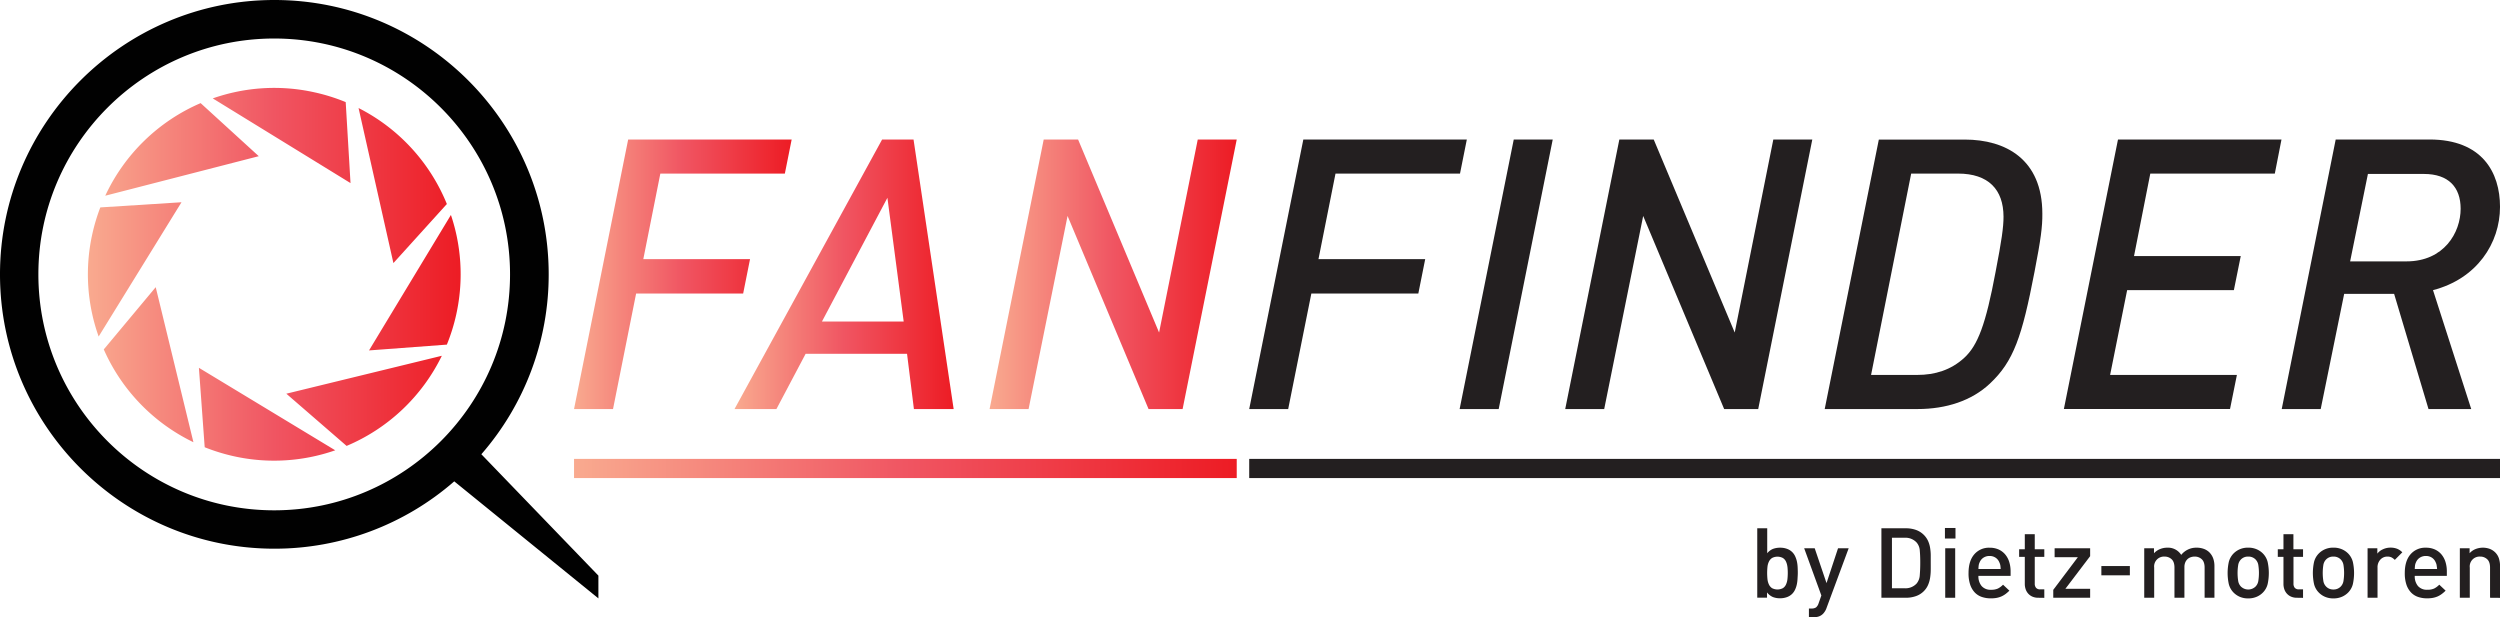<svg id="8e412eec-7fe7-4026-b03c-bac077d2c6e9" data-name="Ebene 1" xmlns="http://www.w3.org/2000/svg" xmlns:xlink="http://www.w3.org/1999/xlink" viewBox="0 0 1454.6 359.21"><defs><style>.\30 d0e20ce-c963-4237-a90e-377fe21980cd{fill:#231f20;}.\33 d08e61a-94fa-473f-bce2-da42ee25419d{fill:url(#3f223c02-da6b-4394-ad04-eeb632936a9f);}.\35 e8467b8-0091-472b-8547-b10a88c3ba04{fill:url(#a426d64f-f9f0-459b-9b34-ccf52c722f23);}.\30 268914f-4313-4309-b931-6459453df499{fill:url(#fbe86fdd-fc3f-4109-a7de-d26561ed8e3c);}.af5c492a-ba80-44bb-8f59-16436a7d6d5d{fill:url(#638a69d7-f506-4658-a972-e2a172520594);}.\37 b6cffaa-30fc-417a-86e8-b4c35799f57b{fill:#010101;}.\35 a76c45a-f239-4ee1-9b6e-af7c5285e65b{fill:url(#36a6a1dd-e9cb-4c08-aca4-f62920bd3ad5);}</style><linearGradient id="3f223c02-da6b-4394-ad04-eeb632936a9f" x1="334" y1="272.58" x2="719.58" y2="272.58" gradientUnits="userSpaceOnUse"><stop offset="0" stop-color="#f9aa8f"/><stop offset="0.5" stop-color="#f05562"/><stop offset="1" stop-color="#ed1c24"/></linearGradient><linearGradient id="a426d64f-f9f0-459b-9b34-ccf52c722f23" x1="334" y1="159.56" x2="460.62" y2="159.56" xlink:href="#3f223c02-da6b-4394-ad04-eeb632936a9f"/><linearGradient id="fbe86fdd-fc3f-4109-a7de-d26561ed8e3c" x1="427.37" y1="159.56" x2="554.87" y2="159.56" xlink:href="#3f223c02-da6b-4394-ad04-eeb632936a9f"/><linearGradient id="638a69d7-f506-4658-a972-e2a172520594" x1="575.78" y1="159.56" x2="719.58" y2="159.56" xlink:href="#3f223c02-da6b-4394-ad04-eeb632936a9f"/><linearGradient id="36a6a1dd-e9cb-4c08-aca4-f62920bd3ad5" x1="51.14" y1="159.56" x2="267.99" y2="159.56" xlink:href="#3f223c02-da6b-4394-ad04-eeb632936a9f"/></defs><title>fanfinder_logo</title><path class="0d0e20ce-c963-4237-a90e-377fe21980cd" d="M1045.88,336.73a21.37,21.37,0,0,1-.42,3.32,14.26,14.26,0,0,1-1,3,8.54,8.54,0,0,1-1.73,2.5,8.25,8.25,0,0,1-3,1.87,11.54,11.54,0,0,1-4,.68,11.31,11.31,0,0,1-4.17-.71,8.72,8.72,0,0,1-3.44-2.7v3.07h-5.68V307.37h5.8v14.54a8.41,8.41,0,0,1,3.4-2.56,11.84,11.84,0,0,1,4.15-.68,11.33,11.33,0,0,1,4,.68,8.3,8.3,0,0,1,3,1.88,8.41,8.41,0,0,1,1.73,2.5,14.18,14.18,0,0,1,1,3,20.54,20.54,0,0,1,.42,3.29c.06,1.13.09,2.25.09,3.35S1045.94,335.59,1045.88,336.73Zm-5.9-7a9.6,9.6,0,0,0-.83-3,4.92,4.92,0,0,0-1.81-2.07,6.79,6.79,0,0,0-6.28,0,5.2,5.2,0,0,0-1.81,2.07,9.1,9.1,0,0,0-.86,3,35.35,35.35,0,0,0,0,7.32,9.42,9.42,0,0,0,.86,3.07,5.16,5.16,0,0,0,1.81,2.1,6.87,6.87,0,0,0,6.28,0,4.88,4.88,0,0,0,1.81-2.1A9.94,9.94,0,0,0,1040,337a33.59,33.59,0,0,0,0-7.32Z"/><path class="0d0e20ce-c963-4237-a90e-377fe21980cd" d="M1062.83,353.54a9.33,9.33,0,0,1-2.1,3.57,6.4,6.4,0,0,1-2.73,1.65,11.21,11.21,0,0,1-3.18.45h-2.32v-5.16H1054a4.37,4.37,0,0,0,2.67-.66,5.15,5.15,0,0,0,1.48-2.42l1.59-4.49-10-27.47h6.13l6.87,20.27,6.7-20.27h6.19Z"/><path class="0d0e20ce-c963-4237-a90e-377fe21980cd" d="M1123.38,331.79a30.66,30.66,0,0,1-.37,4.43,16.81,16.81,0,0,1-1.19,4.14,11.56,11.56,0,0,1-2.5,3.64,12,12,0,0,1-4.6,2.86,17.36,17.36,0,0,1-5.84.94h-14.2V307.37h14.2a17.62,17.62,0,0,1,5.84.94,12.31,12.31,0,0,1,7.1,6.42,15.68,15.68,0,0,1,1.19,4,28.07,28.07,0,0,1,.37,4.23c0,1.44,0,2.9,0,4.37S1123.4,330.27,1123.38,331.79ZM1117,320.23a7.83,7.83,0,0,0-1.88-4.62,8.83,8.83,0,0,0-6.87-2.73h-7.44v29.41h7.44a8.86,8.86,0,0,0,6.87-2.72,8.24,8.24,0,0,0,1.88-4.91c.18-2.1.28-4.56.28-7.36S1117.18,322.15,1117,320.23Z"/><path class="0d0e20ce-c963-4237-a90e-377fe21980cd" d="M1131.64,313.34V307.2h6.14v6.14Zm.17,34.46V319h5.8V347.8Z"/><path class="0d0e20ce-c963-4237-a90e-377fe21980cd" d="M1151.12,335.08A8.71,8.71,0,0,0,1153,341a6.82,6.82,0,0,0,5.45,2.15,9.21,9.21,0,0,0,4-.71,11.21,11.21,0,0,0,3-2.24l3.69,3.47a21.19,21.19,0,0,1-2.24,1.95,12.68,12.68,0,0,1-2.39,1.4,13.08,13.08,0,0,1-2.78.85,18.33,18.33,0,0,1-3.38.28,16,16,0,0,1-5.08-.77,10.27,10.27,0,0,1-4.11-2.49,12.2,12.2,0,0,1-2.78-4.57,20.41,20.41,0,0,1-1-6.93q0-7,3.35-10.87a11.23,11.23,0,0,1,8.91-3.84,12.52,12.52,0,0,1,5.17,1,11,11,0,0,1,3.83,2.84,12.6,12.6,0,0,1,2.39,4.38,18.47,18.47,0,0,1,.82,5.62v2.55Zm12.75-6.16a7.53,7.53,0,0,0-.6-1.79,5.8,5.8,0,0,0-2.16-2.64,6.17,6.17,0,0,0-3.52-1,6.33,6.33,0,0,0-3.55,1,5.78,5.78,0,0,0-2.18,2.64,5.94,5.94,0,0,0-.57,1.79c-.08.55-.13,1.26-.17,2.13h12.94A17.09,17.09,0,0,0,1163.87,328.92Z"/><path class="0d0e20ce-c963-4237-a90e-377fe21980cd" d="M1186,347.8a8.4,8.4,0,0,1-3.52-.68,7.1,7.1,0,0,1-2.44-1.79,7.32,7.32,0,0,1-1.45-2.55,9.45,9.45,0,0,1-.48-3V324h-3.3v-4.43h3.3v-8.74h5.79v8.74h5.56V324h-5.56v15.56a3.65,3.65,0,0,0,.77,2.47,3,3,0,0,0,2.41.88h2.38v4.94Z"/><path class="0d0e20ce-c963-4237-a90e-377fe21980cd" d="M1194.67,347.8v-4.6l14.31-19h-13.52V319h20.67v4.6l-14.42,19h14.42v5.17Z"/><path class="0d0e20ce-c963-4237-a90e-377fe21980cd" d="M1222.66,334.74v-5.39h16.58v5.39Z"/><path class="0d0e20ce-c963-4237-a90e-377fe21980cd" d="M1282.73,347.8V330.26q0-3.36-1.67-4.89a5.89,5.89,0,0,0-4.12-1.53,6.84,6.84,0,0,0-2.27.37,5.22,5.22,0,0,0-1.9,1.13,5.54,5.54,0,0,0-1.31,1.93,7.07,7.07,0,0,0-.48,2.7V347.8h-5.79V330.26q0-3.36-1.68-4.89a5.89,5.89,0,0,0-4.12-1.53,5.74,5.74,0,0,0-6,6.42V347.8h-5.79V319h5.68v2.9a9.72,9.72,0,0,1,3.49-2.41,10.92,10.92,0,0,1,4.17-.83,9.1,9.1,0,0,1,8.18,4.2,11.15,11.15,0,0,1,9-4.2,12,12,0,0,1,4.09.68,9.16,9.16,0,0,1,3.18,1.93,9.76,9.76,0,0,1,2.35,3.67,13.4,13.4,0,0,1,.71,4.45v18.4Z"/><path class="0d0e20ce-c963-4237-a90e-377fe21980cd" d="M1319.41,339.82a10.67,10.67,0,0,1-2.73,4.91,11.27,11.27,0,0,1-3.54,2.45,12.33,12.33,0,0,1-5.09,1,12.1,12.1,0,0,1-5-1,11.53,11.53,0,0,1-3.52-2.45,10.86,10.86,0,0,1-2.73-4.91,30.6,30.6,0,0,1,0-12.83,11,11,0,0,1,2.73-4.91,11.5,11.5,0,0,1,3.52-2.44,11.94,11.94,0,0,1,5-1,12.17,12.17,0,0,1,5.09,1,11.25,11.25,0,0,1,3.54,2.44,10.77,10.77,0,0,1,2.73,4.91,30.6,30.6,0,0,1,0,12.83ZM1314,328.89a6,6,0,0,0-1.65-3.4,5.75,5.75,0,0,0-4.26-1.65,5.69,5.69,0,0,0-4.2,1.65,6,6,0,0,0-1.64,3.4,29.75,29.75,0,0,0,0,9,6,6,0,0,0,1.64,3.41,6.11,6.11,0,0,0,8.46,0,6,6,0,0,0,1.65-3.41,29.75,29.75,0,0,0,0-9Z"/><path class="0d0e20ce-c963-4237-a90e-377fe21980cd" d="M1336.5,347.8a8.4,8.4,0,0,1-3.52-.68,7,7,0,0,1-2.44-1.79,7.32,7.32,0,0,1-1.45-2.55,9.45,9.45,0,0,1-.48-3V324h-3.3v-4.43h3.3v-8.74h5.79v8.74H1340V324h-5.56v15.56a3.65,3.65,0,0,0,.76,2.47,3.05,3.05,0,0,0,2.42.88H1340v4.94Z"/><path class="0d0e20ce-c963-4237-a90e-377fe21980cd" d="M1369,339.82a10.74,10.74,0,0,1-2.72,4.91,11.43,11.43,0,0,1-3.55,2.45,12.28,12.28,0,0,1-5.08,1,12,12,0,0,1-5-1,11.29,11.29,0,0,1-3.52-2.45,10.67,10.67,0,0,1-2.73-4.91,30.6,30.6,0,0,1,0-12.83,10.77,10.77,0,0,1,2.73-4.91,11.26,11.26,0,0,1,3.52-2.44,11.88,11.88,0,0,1,5-1,12.12,12.12,0,0,1,5.08,1,11.41,11.41,0,0,1,3.55,2.44A10.84,10.84,0,0,1,1369,327a30.17,30.17,0,0,1,0,12.83Zm-5.45-10.93a6,6,0,0,0-1.64-3.4,5.77,5.77,0,0,0-4.26-1.65,5.67,5.67,0,0,0-4.2,1.65,6,6,0,0,0-1.65,3.4,29.75,29.75,0,0,0,0,9,6,6,0,0,0,1.65,3.41,5.67,5.67,0,0,0,4.2,1.7,5.77,5.77,0,0,0,4.26-1.7,6,6,0,0,0,1.64-3.41,29.75,29.75,0,0,0,0-9Z"/><path class="0d0e20ce-c963-4237-a90e-377fe21980cd" d="M1393.39,325.77a7.87,7.87,0,0,0-1.9-1.45,5.3,5.3,0,0,0-2.41-.48,5.44,5.44,0,0,0-4.06,1.73,6.54,6.54,0,0,0-1.68,4.74V347.8h-5.79V319h5.68v3.13a8,8,0,0,1,3.18-2.5,10.27,10.27,0,0,1,4.48-1,10.46,10.46,0,0,1,3.75.63,8.69,8.69,0,0,1,3.12,2.1Z"/><path class="0d0e20ce-c963-4237-a90e-377fe21980cd" d="M1405,335.08a8.71,8.71,0,0,0,1.88,5.91,6.81,6.81,0,0,0,5.45,2.15,9.17,9.17,0,0,0,3.94-.71,10.92,10.92,0,0,0,3-2.24l3.69,3.47a19.37,19.37,0,0,1-2.24,1.95,12.6,12.6,0,0,1-2.38,1.4,13.17,13.17,0,0,1-2.79.85,18.21,18.21,0,0,1-3.37.28,16.11,16.11,0,0,1-5.09-.77,10.24,10.24,0,0,1-4.1-2.49,12.21,12.21,0,0,1-2.79-4.57,20.66,20.66,0,0,1-1-6.93q0-7,3.35-10.87a11.26,11.26,0,0,1,8.92-3.84,12.44,12.44,0,0,1,5.16,1,11,11,0,0,1,3.84,2.84,12.58,12.58,0,0,1,2.38,4.38,18.17,18.17,0,0,1,.82,5.62v2.55Zm12.75-6.16a6.72,6.72,0,0,0-.6-1.79,5.84,5.84,0,0,0-2.15-2.64,6.19,6.19,0,0,0-3.52-1,6.29,6.29,0,0,0-3.55,1,5.8,5.8,0,0,0-2.19,2.64,6.57,6.57,0,0,0-.57,1.79c-.07.55-.13,1.26-.17,2.13h13A18.93,18.93,0,0,0,1417.72,328.92Z"/><path class="0d0e20ce-c963-4237-a90e-377fe21980cd" d="M1448.81,347.8V330.26q0-3.36-1.68-4.89a5.88,5.88,0,0,0-4.11-1.53,5.74,5.74,0,0,0-6,6.42V347.8h-5.79V319h5.68v2.9a9.1,9.1,0,0,1,3.49-2.44,11.69,11.69,0,0,1,8.18-.12,9.24,9.24,0,0,1,3.09,1.93A8.77,8.77,0,0,1,1454,325a14.86,14.86,0,0,1,.63,4.45v18.4Z"/><rect class="3d08e61a-94fa-473f-bce2-da42ee25419d" x="334" y="267" width="385.58" height="11.16"/><rect class="0d0e20ce-c963-4237-a90e-377fe21980cd" x="726.84" y="267" width="727.76" height="11.16"/><path class="5e8467b8-0091-472b-8547-b10a88c3ba04" d="M456.66,101H384.21l-9.91,49.77h62.1l-4,20H370.12L356.68,238H334L365.49,81.17h95.13Z"/><path class="0268914f-4313-4309-b931-6459453df499" d="M531.75,238l-4-32.15h-59l-17,32.15H427.37L513.25,81.17h18.28L554.87,238ZM516.33,115.08l-38.09,72H525.8Z"/><path class="af5c492a-ba80-44bb-8f59-16436a7d6d5d" d="M688.09,238H668.27L621.15,125.65,598.47,238H575.78L607.27,81.17h20l47.13,112.31L696.9,81.17h22.68Z"/><path class="0d0e20ce-c963-4237-a90e-377fe21980cd" d="M849.49,101H777.05l-9.91,49.77h62.1l-4,20H763L749.52,238H726.84L758.33,81.17h95.13Z"/><path class="0d0e20ce-c963-4237-a90e-377fe21980cd" d="M872,238H849.27L880.76,81.17h22.68Z"/><path class="0d0e20ce-c963-4237-a90e-377fe21980cd" d="M1023,238h-19.82L956.07,125.65,933.39,238H910.71L942.2,81.17h20l47.13,112.31,22.46-112.31h22.68Z"/><path class="0d0e20ce-c963-4237-a90e-377fe21980cd" d="M1183.75,158.24c-7.26,37.66-12.11,52-26,65-10.57,9.91-25.32,14.76-42.06,14.76h-54l31.49-156.79h50c23.78,0,45.14,11.45,45.14,43.16C1188.38,131.82,1187.5,138.87,1183.75,158.24ZM1139.27,101H1112l-23.34,117.15h26.86c10.35,0,19.6-2.86,27.31-9.91,7.92-7.27,12.55-19.38,18.27-50,3.53-18.27,4.63-26,4.63-32.15C1165.7,110.24,1156.89,101,1139.27,101Z"/><path class="0d0e20ce-c963-4237-a90e-377fe21980cd" d="M1323.58,101h-72.45l-9.47,48h62.1l-4,19.82h-62.1l-9.91,49.33h73.77l-4,19.82h-96.67l31.48-156.79h95.13Z"/><path class="0d0e20ce-c963-4237-a90e-377fe21980cd" d="M1415.62,168.81,1437.86,238H1413l-20-67h-29.07l-13.65,67h-22.68L1359,81.17h54.61c30.61,0,41,19.16,41,39.2C1454.6,141.51,1441.17,162.21,1415.62,168.81Zm-5.28-67.6h-32.59l-10.35,50.87h32.81c21.8,0,31.49-16.74,31.49-30.61C1431.7,108.92,1424.65,101.21,1410.34,101.21Z"/><path class="7b6cffaa-30fc-417a-86e8-b4c35799f57b" d="M348.17,334.92l-68.1-70.62a159,159,0,0,0,39.18-104.67C319.25,71.55,247.61,0,159.63,0S0,71.64,0,159.63,71.64,319.25,159.63,319.25A159,159,0,0,0,264.3,280.07l83.87,68.1M22.33,159.63c0-75.71,61.59-137.22,137.21-137.22S296.76,84,296.76,159.63,235.25,296.92,159.54,296.92,22.33,235.33,22.33,159.63Z"/><path class="5a76c45a-f239-4ee1-9b6e-af7c5285e65b" d="M182.79,53.68a107.8,107.8,0,0,0-59,3.57l80.15,49.28-2.8-47.12A109.07,109.07,0,0,0,182.79,53.68Zm25.83,9.18,20.28,90.21L260,118.7A108.41,108.41,0,0,0,208.62,62.86ZM116.73,60a108.55,108.55,0,0,0-55.49,53.88l89.32-23Zm145.63,65.07-47.65,78.82L260,200.51a108.79,108.79,0,0,0,5.5-17.71l.49-2.37A108,108,0,0,0,262.36,125.06ZM105.6,117.68l-47.23,3a109.21,109.21,0,0,0-4.7,15.67,107.87,107.87,0,0,0,3.73,59.45Zm-15,49.41L60.38,203.3a108.57,108.57,0,0,0,52.16,54ZM257.08,207,166.6,229.07l35.07,30.38A108.55,108.55,0,0,0,257.08,207Zm-141.35,7,3.37,46.22a109.4,109.4,0,0,0,17.23,5.3A107.83,107.83,0,0,0,195.05,262Z"/></svg>